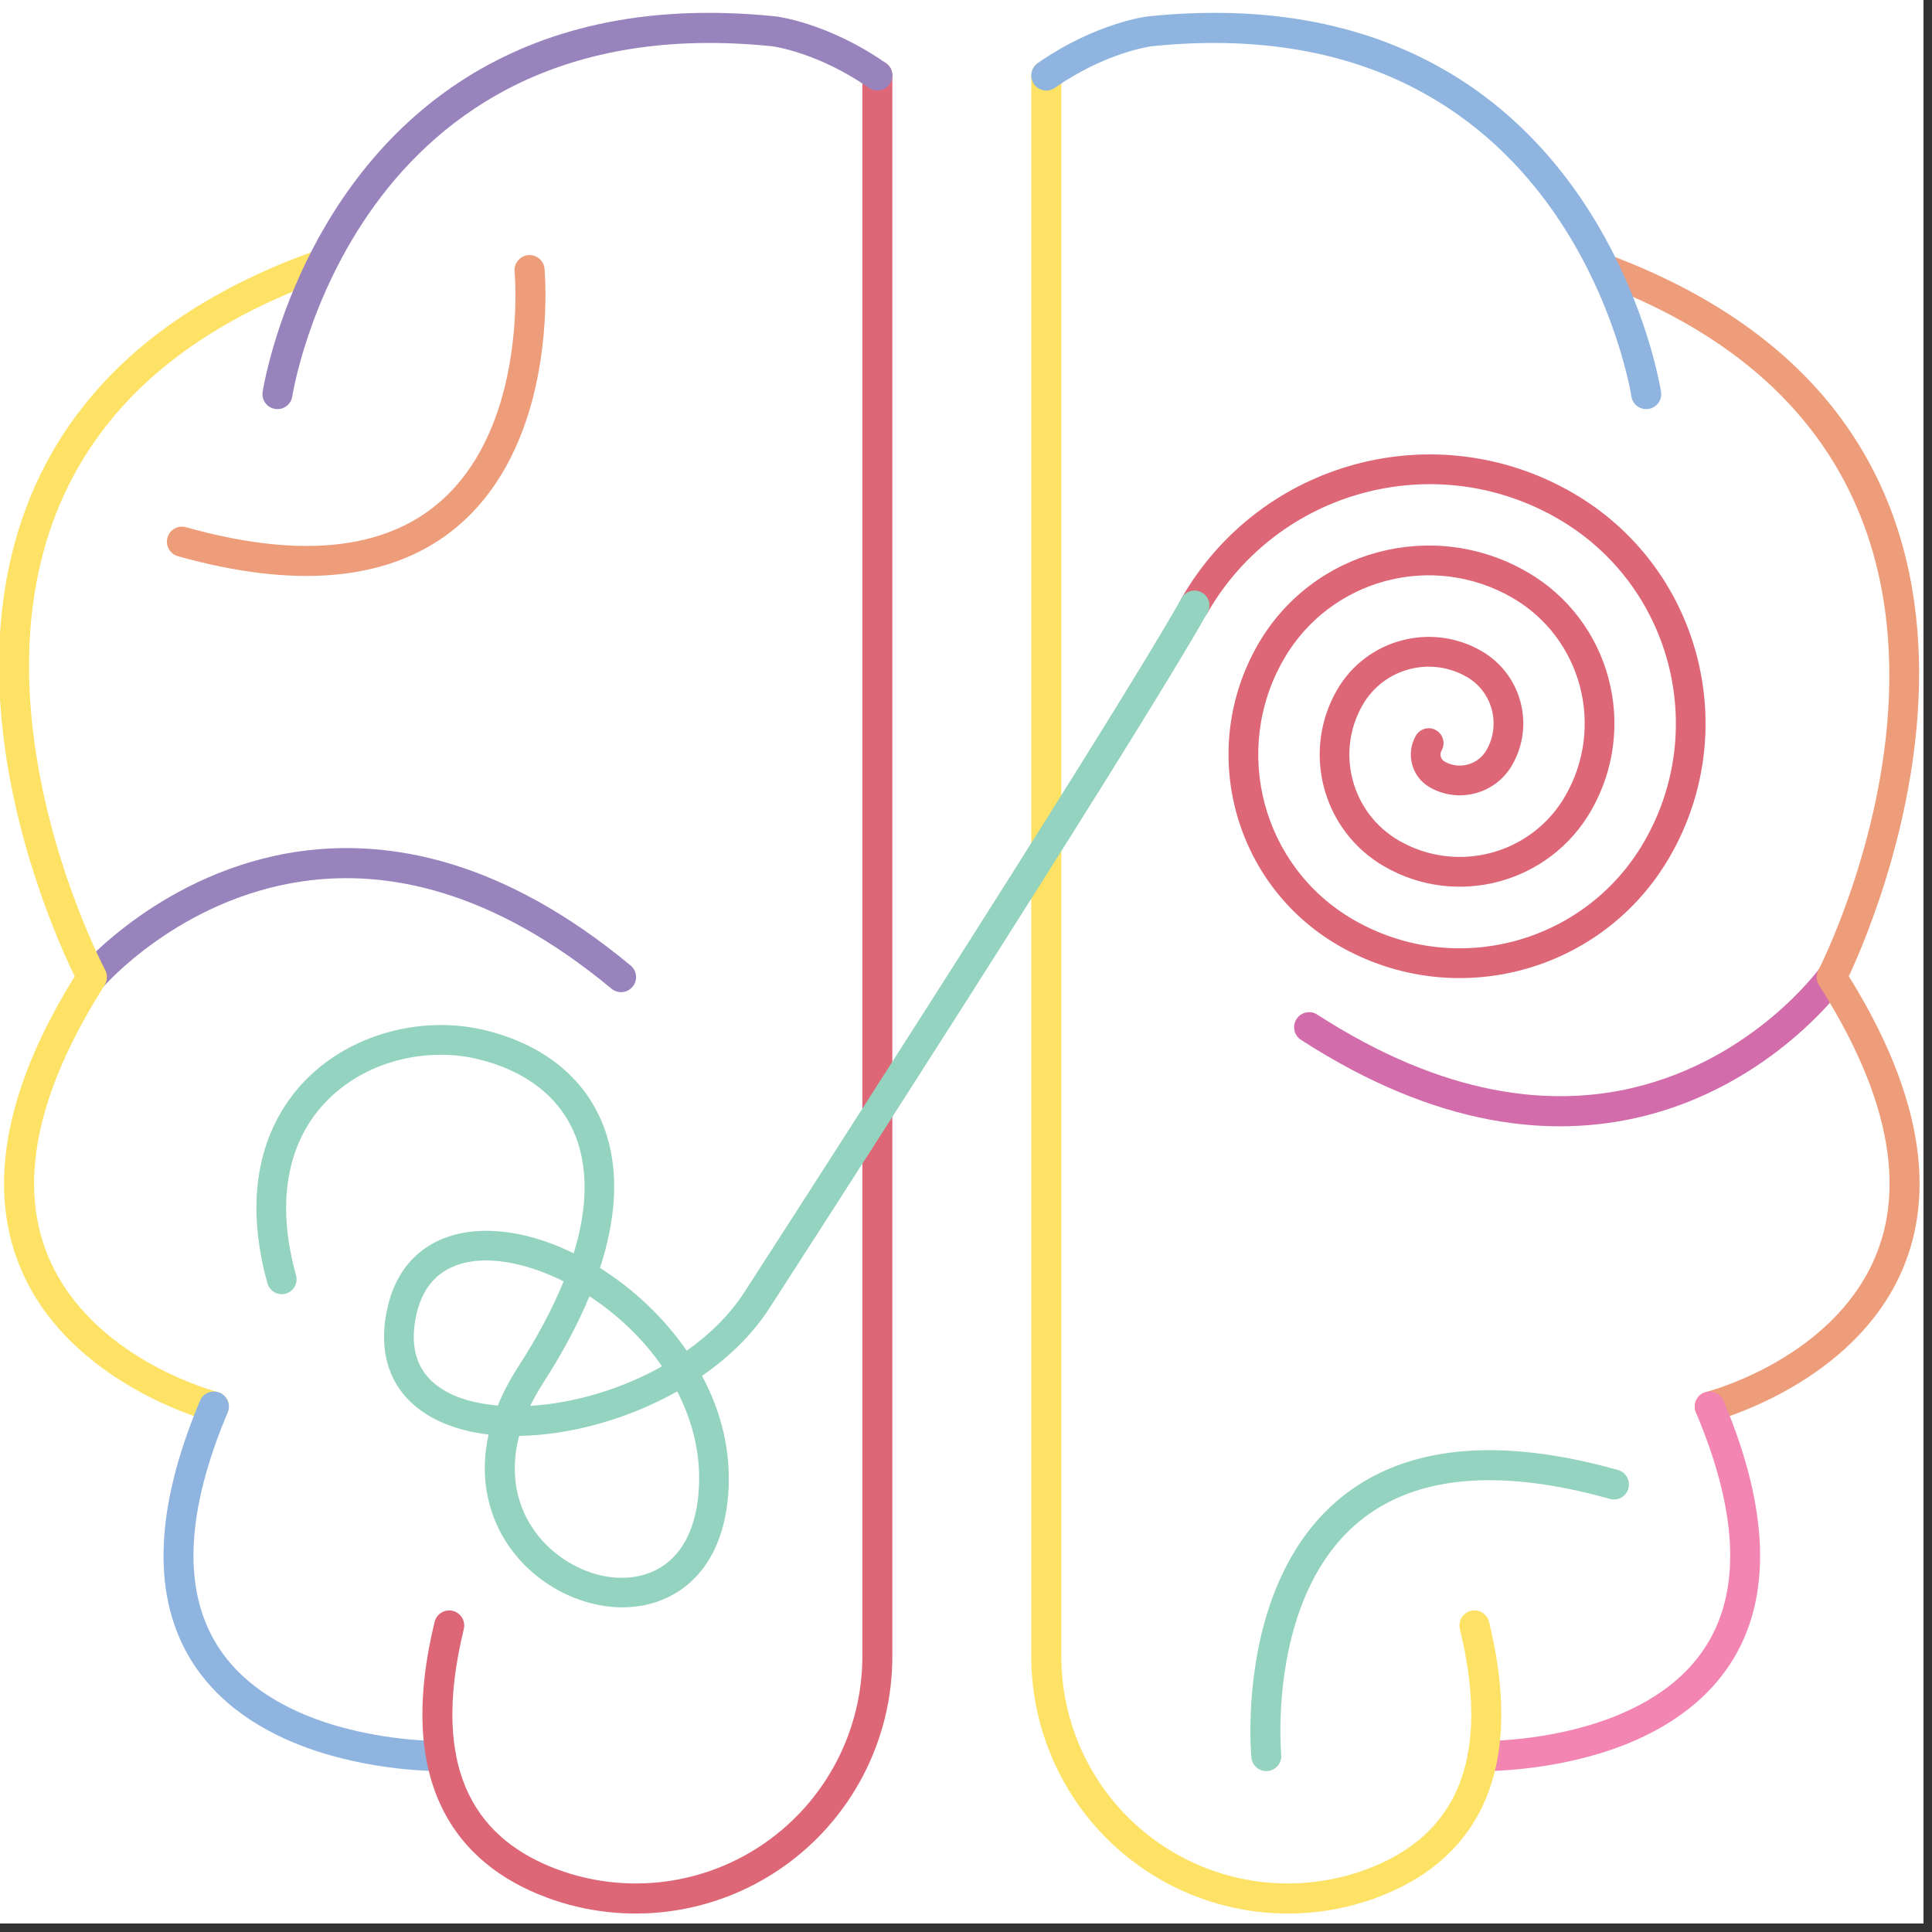 <svg xmlns="http://www.w3.org/2000/svg" xmlns:xlink="http://www.w3.org/1999/xlink" width="150" zoomAndPan="magnify" viewBox="0 0 112.5 112.5" height="150" preserveAspectRatio="xMidYMid meet" version="1.0"><rect x="0" y="0" width="112.5" height="112.5" fill="#333333" stroke="none"/><defs><clipPath id="8ae7691508"><path d="M 0 0 L 112.004 0 L 112.004 112.004 L 0 112.004 Z M 0 0 " clip-rule="nonzero"/></clipPath><clipPath id="8da9684af7"><path d="M 15 0.141 L 52 0.141 L 52 24 L 15 24 Z M 15 0.141 " clip-rule="nonzero"/></clipPath><clipPath id="0d83b29d69"><path d="M 92 14 L 111.777 14 L 111.777 83 L 92 83 Z M 92 14 " clip-rule="nonzero"/></clipPath><clipPath id="c217326900"><path d="M 60 0.141 L 97 0.141 L 97 24 L 60 24 Z M 60 0.141 " clip-rule="nonzero"/></clipPath></defs><g clip-path="url(#8ae7691508)"><path fill="#ffffff" d="M 0 0 L 112.004 0 L 112.004 112.004 L 0 112.004 Z M 0 0 " fill-opacity="1" fill-rule="nonzero"/><path fill="#ffffff" d="M 0 0 L 112.004 0 L 112.004 112.004 L 0 112.004 Z M 0 0 " fill-opacity="1" fill-rule="nonzero"/></g><path fill="#d26caa" d="M 105.949 56.387 C 106.234 55.992 106.777 55.902 107.172 56.188 C 107.562 56.469 107.652 57.016 107.367 57.41 C 107.367 57.41 103.203 63.227 95.5 65.043 C 90.414 66.246 83.766 65.73 75.758 60.551 C 75.352 60.289 75.234 59.746 75.496 59.34 C 75.758 58.934 76.297 58.816 76.703 59.078 C 84.172 63.906 90.355 64.461 95.098 63.34 C 102.137 61.676 105.949 56.387 105.949 56.387 Z M 105.949 56.387 " fill-opacity="1" fill-rule="evenodd"/><path fill="#9983bd" d="M 6.016 57.469 C 5.703 57.836 5.152 57.875 4.785 57.562 C 4.418 57.246 4.379 56.691 4.691 56.324 C 4.691 56.324 9.508 50.703 17.422 49.578 C 22.656 48.836 29.266 50.035 36.723 56.223 C 37.094 56.531 37.145 57.082 36.836 57.457 C 36.531 57.828 35.977 57.879 35.605 57.57 C 28.664 51.812 22.539 50.621 17.668 51.312 C 10.43 52.34 6.016 57.469 6.016 57.469 Z M 6.016 57.469 " fill-opacity="1" fill-rule="evenodd"/><path fill="#fde266" d="M 12.672 81.055 C 13.137 81.176 13.422 81.656 13.301 82.121 C 13.18 82.59 12.703 82.875 12.238 82.754 C 12.238 82.754 4.723 80.805 1.598 74.707 C -0.434 70.742 -0.695 64.988 4.352 56.852 C 3.504 55.121 0.605 48.734 0.039 41.27 C -0.406 35.344 0.613 28.754 5.199 23.227 C 8.047 19.793 12.277 16.762 18.422 14.578 C 18.879 14.418 19.379 14.656 19.539 15.113 C 19.699 15.566 19.461 16.07 19.008 16.23 C 13.219 18.285 9.223 21.113 6.543 24.348 C 2.281 29.488 1.367 35.625 1.781 41.137 C 2.418 49.523 6.125 56.484 6.125 56.484 C 6.273 56.762 6.262 57.102 6.09 57.367 C 1.27 64.949 1.277 70.25 3.152 73.906 C 5.941 79.348 12.672 81.055 12.672 81.055 Z M 12.672 81.055 " fill-opacity="1" fill-rule="evenodd"/><path fill="#8fb4e0" d="M 25.66 101.375 C 26.141 101.367 26.539 101.754 26.551 102.234 C 26.559 102.719 26.176 103.117 25.691 103.129 C 25.691 103.129 21.652 103.203 17.645 101.688 C 14.887 100.645 12.156 98.852 10.668 95.84 C 9.105 92.68 8.883 88.121 11.648 81.562 C 11.836 81.117 12.352 80.91 12.793 81.098 C 13.238 81.285 13.445 81.801 13.258 82.246 C 10.773 88.141 10.832 92.223 12.234 95.062 C 13.512 97.652 15.891 99.152 18.262 100.051 C 21.945 101.441 25.66 101.375 25.66 101.375 Z M 25.66 101.375 " fill-opacity="1" fill-rule="evenodd"/><path fill="#dd6776" d="M 50.215 4.395 C 50.215 3.914 50.605 3.52 51.09 3.52 C 51.57 3.52 51.961 3.914 51.961 4.395 L 51.961 96.445 C 51.965 101.344 49.574 105.934 45.566 108.734 C 41.559 111.535 36.434 112.195 31.852 110.5 L 31.848 110.496 C 29.203 109.516 26.992 107.859 25.723 105.242 C 24.492 102.699 24.148 99.203 25.309 94.441 C 25.422 93.973 25.898 93.684 26.363 93.801 C 26.832 93.914 27.121 94.387 27.008 94.859 C 25.973 99.098 26.199 102.211 27.297 104.477 C 28.359 106.672 30.238 108.031 32.457 108.855 C 36.504 110.352 41.027 109.773 44.566 107.297 C 48.105 104.824 50.215 100.77 50.215 96.445 Z M 50.215 4.395 " fill-opacity="1" fill-rule="evenodd"/><g clip-path="url(#8da9684af7)"><path fill="#9983bd" d="M 17.02 23.082 C 16.945 23.559 16.5 23.887 16.023 23.812 C 15.547 23.742 15.219 23.293 15.293 22.816 C 15.293 22.816 17.125 10.785 27.199 4.492 C 31.508 1.801 37.32 0.145 45.152 0.953 C 45.156 0.953 45.16 0.953 45.164 0.953 C 45.164 0.953 48.168 1.293 51.586 3.676 C 51.984 3.953 52.082 4.5 51.805 4.895 C 51.531 5.293 50.984 5.391 50.59 5.113 C 47.648 3.066 45.07 2.707 44.965 2.695 C 20.523 0.176 17.02 23.082 17.02 23.082 Z M 17.02 23.082 " fill-opacity="1" fill-rule="evenodd"/></g><path fill="#ee9d7a" d="M 29.965 15.812 C 29.922 15.332 30.273 14.902 30.754 14.855 C 31.234 14.812 31.66 15.164 31.707 15.645 C 31.707 15.645 32.094 19.707 30.816 23.934 C 29.941 26.828 28.289 29.781 25.273 31.641 C 22.109 33.59 17.387 34.359 10.355 32.387 C 9.891 32.254 9.621 31.773 9.75 31.305 C 9.883 30.84 10.363 30.57 10.828 30.699 C 17.203 32.488 21.488 31.918 24.359 30.148 C 26.98 28.531 28.383 25.941 29.145 23.426 C 30.316 19.543 29.965 15.812 29.965 15.812 Z M 29.965 15.812 " fill-opacity="1" fill-rule="evenodd"/><g clip-path="url(#0d83b29d69)"><path fill="#ee9d7a" d="M 99.777 82.754 C 99.309 82.875 98.832 82.59 98.715 82.121 C 98.594 81.656 98.875 81.176 99.344 81.055 C 99.344 81.055 106.07 79.348 108.863 73.906 C 110.738 70.25 110.746 64.949 105.922 57.367 C 105.754 57.105 105.742 56.773 105.883 56.496 C 105.883 56.496 121.105 26.996 93.121 16.488 C 92.672 16.32 92.441 15.816 92.609 15.363 C 92.781 14.91 93.285 14.68 93.734 14.848 C 121.348 25.215 109.484 52.949 107.656 56.844 C 112.707 64.984 112.449 70.742 110.414 74.707 C 107.289 80.805 99.777 82.754 99.777 82.754 Z M 99.777 82.754 " fill-opacity="1" fill-rule="evenodd"/></g><path fill="#f285b1" d="M 86.324 103.129 C 85.84 103.117 85.457 102.719 85.465 102.234 C 85.473 101.754 85.871 101.367 86.355 101.375 C 86.355 101.375 90.066 101.441 93.754 100.051 C 96.125 99.152 98.5 97.652 99.781 95.062 C 101.184 92.223 101.242 88.141 98.754 82.246 C 98.566 81.801 98.777 81.285 99.219 81.098 C 99.664 80.91 100.176 81.117 100.363 81.562 C 103.129 88.121 102.906 92.68 101.348 95.84 C 99.859 98.852 97.129 100.645 94.371 101.688 C 90.363 103.203 86.324 103.129 86.324 103.129 Z M 86.324 103.129 " fill-opacity="1" fill-rule="evenodd"/><path fill="#fde266" d="M 60.051 4.395 C 60.051 3.914 60.445 3.52 60.926 3.52 C 61.41 3.52 61.801 3.914 61.801 4.395 L 61.801 96.445 C 61.797 100.77 63.906 104.824 67.449 107.297 C 70.988 109.773 75.512 110.352 79.559 108.855 C 81.777 108.031 83.656 106.672 84.719 104.477 C 85.816 102.211 86.039 99.098 85.008 94.859 C 84.895 94.387 85.18 93.914 85.648 93.801 C 86.117 93.684 86.59 93.973 86.707 94.441 C 87.867 99.203 87.523 102.699 86.293 105.242 C 85.023 107.859 82.812 109.516 80.168 110.496 L 80.164 110.5 C 75.582 112.195 70.457 111.535 66.449 108.734 C 62.438 105.934 60.051 101.344 60.051 96.445 Z M 60.051 4.395 " fill-opacity="1" fill-rule="evenodd"/><g clip-path="url(#c217326900)"><path fill="#8fb4e0" d="M 96.723 22.816 C 96.797 23.293 96.469 23.742 95.992 23.812 C 95.512 23.887 95.066 23.559 94.996 23.082 C 94.996 23.082 91.488 0.176 67.047 2.695 C 66.879 2.719 64.328 3.09 61.426 5.113 C 61.027 5.391 60.484 5.293 60.207 4.895 C 59.934 4.5 60.031 3.953 60.426 3.676 C 63.848 1.293 66.848 0.953 66.848 0.953 C 66.855 0.953 66.859 0.953 66.863 0.953 C 74.695 0.145 80.508 1.801 84.816 4.492 C 94.891 10.785 96.723 22.816 96.723 22.816 Z M 96.723 22.816 " fill-opacity="1" fill-rule="evenodd"/></g><path fill="#94d3bf" d="M 74.605 102.168 C 74.652 102.652 74.297 103.078 73.82 103.125 C 73.34 103.172 72.91 102.816 72.867 102.336 C 72.867 102.336 72.477 98.273 73.754 94.047 C 74.629 91.156 76.281 88.199 79.297 86.344 C 82.465 84.391 87.184 83.621 94.215 85.598 C 94.68 85.727 94.949 86.211 94.82 86.676 C 94.691 87.141 94.207 87.414 93.742 87.281 C 87.367 85.492 83.082 86.066 80.211 87.836 C 77.59 89.449 76.188 92.043 75.426 94.555 C 74.254 98.438 74.605 102.168 74.605 102.168 Z M 74.605 102.168 " fill-opacity="1" fill-rule="evenodd"/><path fill="#dd6776" d="M 70.309 35.688 C 70.07 36.102 69.539 36.242 69.129 36.004 C 68.715 35.766 68.57 35.234 68.809 34.82 C 73.414 26.828 83.609 24.086 91.586 28.703 C 98.977 32.98 101.508 42.457 97.242 49.867 C 93.34 56.645 84.699 58.965 77.941 55.055 C 71.816 51.508 69.719 43.66 73.254 37.52 C 76.422 32.02 83.441 30.133 88.93 33.309 C 93.785 36.117 95.449 42.344 92.648 47.207 C 90.211 51.441 84.812 52.891 80.594 50.445 C 77.008 48.371 75.781 43.773 77.852 40.18 C 79.555 37.223 83.328 36.207 86.277 37.914 C 88.594 39.258 89.391 42.227 88.051 44.551 C 87.082 46.234 84.93 46.812 83.246 45.84 C 82.199 45.234 81.84 43.891 82.445 42.84 C 82.684 42.426 83.211 42.281 83.625 42.523 C 84.039 42.762 84.18 43.293 83.941 43.707 C 83.816 43.926 83.891 44.211 84.109 44.34 C 84.965 44.836 86.059 44.539 86.555 43.684 C 87.414 42.188 86.902 40.277 85.414 39.418 C 83.289 38.188 80.574 38.918 79.348 41.047 C 77.754 43.812 78.699 47.348 81.457 48.945 C 84.852 50.91 89.191 49.742 91.148 46.344 C 93.473 42.305 92.094 37.141 88.066 34.809 C 83.406 32.113 77.445 33.715 74.754 38.387 C 71.695 43.695 73.508 50.488 78.805 53.551 C 84.734 56.984 92.32 54.949 95.746 49 C 99.535 42.422 97.285 34.004 90.719 30.203 C 83.574 26.066 74.434 28.523 70.309 35.688 Z M 70.309 35.688 " fill-opacity="1" fill-rule="evenodd"/><path fill="#94d3bf" d="M 34.938 73.832 C 36.848 75.035 38.637 76.688 39.988 78.652 C 41.34 77.695 42.516 76.535 43.375 75.199 C 43.375 75.199 64.234 42.91 68.809 34.824 C 69.043 34.41 69.57 34.266 69.984 34.5 C 70.402 34.734 70.547 35.266 70.312 35.68 C 65.727 43.785 44.828 76.141 44.828 76.137 C 43.836 77.688 42.461 79.02 40.879 80.113 C 41.984 82.18 42.594 84.512 42.406 86.98 C 42.137 90.633 40.34 92.59 38.176 93.297 C 34.984 94.344 30.805 92.566 29.059 89.059 C 28.293 87.516 27.98 85.637 28.453 83.531 C 28.367 83.52 28.281 83.512 28.195 83.5 C 25.871 83.176 24.02 82.191 23.07 80.582 C 22.426 79.484 22.172 78.086 22.52 76.352 C 22.867 74.609 23.695 73.406 24.809 72.648 C 26.41 71.559 28.656 71.402 31.039 72.066 C 31.82 72.285 32.617 72.594 33.406 72.98 C 34.121 70.656 34.207 68.672 33.789 67.016 C 33.059 64.113 30.73 62.34 27.719 61.648 C 24.367 60.879 20.285 62.043 18.137 65.191 C 16.688 67.324 16.148 70.348 17.238 74.258 C 17.367 74.719 17.098 75.199 16.641 75.328 C 16.18 75.457 15.703 75.188 15.574 74.727 C 14.309 70.184 15.027 66.688 16.711 64.215 C 19.266 60.461 24.117 59.039 28.105 59.957 C 31.785 60.805 34.57 63.043 35.465 66.59 C 35.965 68.566 35.867 70.984 34.938 73.832 Z M 28.988 81.844 C 29.281 81.121 29.672 80.375 30.16 79.613 C 31.32 77.816 32.195 76.152 32.82 74.613 C 32.07 74.238 31.316 73.945 30.578 73.738 C 28.746 73.227 27.012 73.246 25.781 74.082 C 25.004 74.613 24.457 75.473 24.215 76.691 C 23.969 77.922 24.102 78.922 24.559 79.699 C 25.27 80.898 26.699 81.543 28.43 81.781 C 28.613 81.805 28.801 81.828 28.988 81.844 Z M 39.434 81.02 C 36.527 82.66 33.164 83.566 30.227 83.613 C 29.527 86.297 30.359 88.539 31.867 90.008 C 33.645 91.746 36.32 92.43 38.285 91.375 C 39.586 90.676 40.508 89.203 40.684 86.852 C 40.84 84.758 40.344 82.781 39.434 81.02 Z M 34.324 75.48 C 33.672 77.055 32.777 78.746 31.613 80.555 C 31.328 80.996 31.082 81.434 30.875 81.863 C 33.367 81.715 36.137 80.918 38.551 79.562 C 37.414 77.918 35.922 76.527 34.324 75.48 Z M 34.324 75.48 " fill-opacity="1" fill-rule="evenodd"/></svg>